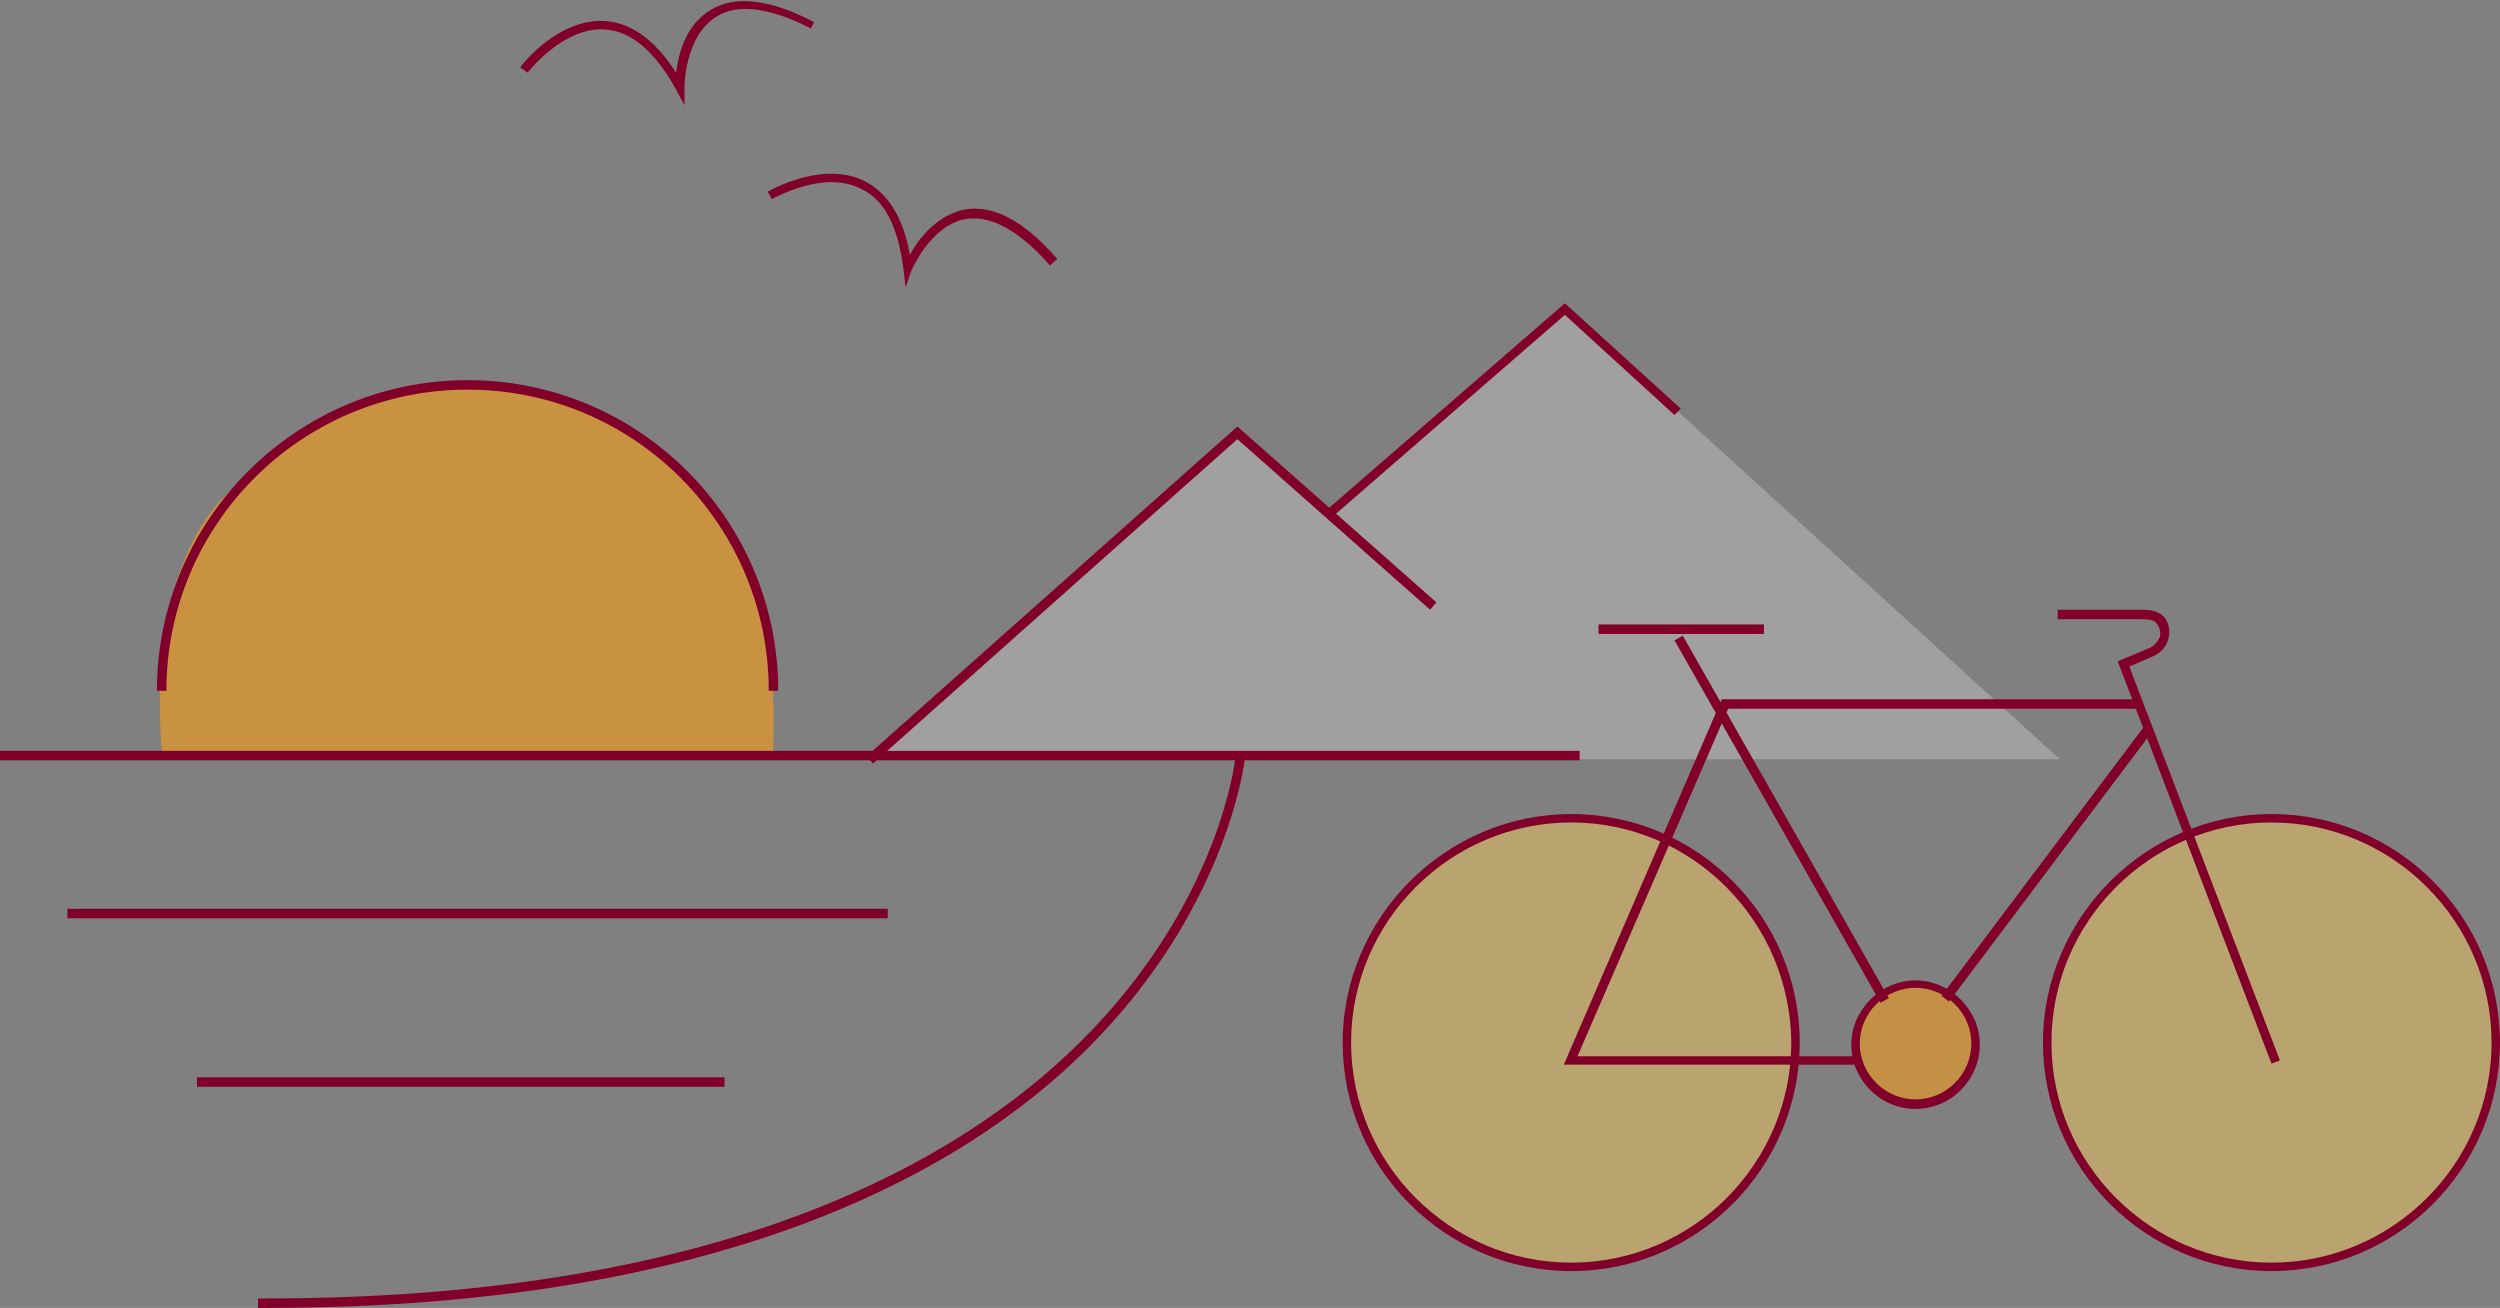 <?xml version="1.0" encoding="utf-8"?>
<!-- Generator: Adobe Illustrator 28.0.0, SVG Export Plug-In . SVG Version: 6.00 Build 0)  -->
<svg version="1.1" id="レイヤー_1" xmlns="http://www.w3.org/2000/svg" xmlns:xlink="http://www.w3.org/1999/xlink" x="0px"
	 y="0px" viewBox="0 0 237.4 124.2" style="enable-background:new 0 0 237.4 124.2;" xml:space="preserve">
<rect x="0" y="0" width="237.4" height="124.2" fill="#808080" stroke="none"/>
<style type="text/css">
	.st0{opacity:0.25;fill:#FFFFFF;}
	.st1{opacity:0.65;fill:#F09B1E;}
	.st2{fill:#81002A;}
	.st3{opacity:0.45;fill:#FFD25F;}
	.st4{opacity:0.6;fill:#F09B1E;}
</style>
<g>
	<polygon class="st0" points="82.6,72.1 117.5,41.1 126.2,48.8 148.6,29.3 195.6,72.1 150,72.1 	"/>
	<path class="st1" d="M15.4,71.5c0,0-2.4-19.8,8.7-26.6c0,0,9.7-9.3,20.3-8.3s19.9,4.8,26,16.1c0,0,3.6,4.8,3,18.9H15.4z"/>
	<rect x="0" y="71.3" class="st2" width="150" height="0.9"/>
	<polygon class="st2" points="82.9,72.5 82.3,71.8 117.5,40.5 136.4,57.2 135.8,57.9 117.5,41.7 	"/>
	<polygon class="st2" points="126.5,49.1 125.9,48.5 148.6,28.8 159.6,38.8 159,39.4 148.6,29.9 	"/>
	<path class="st2" d="M73.9,65.6H73C73,49.8,60.2,37,44.4,37S15.8,49.8,15.8,65.6h-0.9c0-16.2,13.2-29.5,29.5-29.5
		S73.9,49.3,73.9,65.6z"/>
	<path class="st2" d="M25.3,124.2c-0.3,0-0.5,0-0.8,0l0-0.9c0.3,0,0.5,0,0.8,0c44.8,0,67.4-13.9,78.5-25.6
		c12.1-12.7,13.5-25.6,13.5-25.7l0.9,0.1c0,0.1-1.5,13.3-13.7,26.2C93.3,110.2,70.4,124.2,25.3,124.2z"/>
	<rect x="6.4" y="86.3" class="st2" width="77.9" height="0.9"/>
	<rect x="18.7" y="102.3" class="st2" width="50.1" height="0.9"/>
	<path class="st2" d="M65,10l-0.8-1.5c-2-3.6-4.2-5.5-6.7-5.7c-4-0.3-7.3,4-7.4,4.1l-0.7-0.5c0.1-0.2,3.6-4.7,8.1-4.4
		c2.5,0.2,4.7,1.8,6.7,4.9c0.2-1.7,0.9-4.5,3.2-5.9c2.3-1.5,5.7-1.1,9.9,1.1L77,2.7c-3.9-2-7-2.4-9-1.1C65,3.5,65,8.2,65,8.2L65,10z
		"/>
	<path class="st2" d="M86,27.3l-0.2-1.7c-0.5-4-1.8-6.7-4.1-7.7c-3.6-1.8-8.3,1-8.4,1l-0.4-0.7c0.2-0.1,5.2-3,9.2-1
		c2.2,1.1,3.7,3.5,4.3,7c0.8-1.5,2.6-3.8,5.2-4.3c2.7-0.5,5.7,1.1,8.8,4.7l-0.7,0.6c-2.9-3.3-5.6-4.8-8-4.4c-3.4,0.6-5.2,5-5.2,5
		L86,27.3z"/>
	<g>
		<circle class="st3" cx="149.2" cy="99" r="21.3"/>
		<circle class="st3" cx="216.1" cy="99" r="21.3"/>
		<circle class="st4" cx="181.9" cy="99.1" r="5.7"/>
		<rect x="151.8" y="59.3" class="st2" width="15.7" height="0.9"/>
		<path class="st2" d="M215.7,101l-14.6-38.2l3.1-1.3c0.4-0.2,0.7-0.6,0.9-1c0.1-0.5,0-0.9-0.3-1.3c-0.3-0.4-1.1-0.4-1.4-0.4h-8
			v-0.9h8c0.7,0,1.6,0.1,2.1,0.7c0.5,0.6,0.6,1.3,0.4,2.1c-0.2,0.7-0.7,1.3-1.4,1.6l-2.3,1l14.3,37.4L215.7,101z"/>
		<polygon class="st2" points="176.2,101.1 148.5,101.1 163.5,66.4 202.9,66.4 202.9,67.3 164.1,67.3 149.8,100.3 176.2,100.3 		"/>
		
			<rect x="168.8" y="57.9" transform="matrix(0.869 -0.494 0.494 0.869 -16.275 93.882)" class="st2" width="0.9" height="39.6"/>
		
			<rect x="178.4" y="81.6" transform="matrix(0.601 -0.799 0.799 0.601 11.95 188.067)" class="st2" width="32.2" height="0.9"/>
		<path class="st2" d="M215.7,120.7c-12,0-21.7-9.8-21.7-21.7s9.8-21.7,21.7-21.7c12,0,21.7,9.8,21.7,21.7S227.7,120.7,215.7,120.7z
			 M215.7,78.1c-11.5,0-20.9,9.4-20.9,20.9c0,11.5,9.4,20.9,20.9,20.9c11.5,0,20.9-9.4,20.9-20.9C236.6,87.5,227.2,78.1,215.7,78.1z
			"/>
		<path class="st2" d="M149.2,120.7c-12,0-21.7-9.8-21.7-21.7s9.8-21.7,21.7-21.7c12,0,21.7,9.8,21.7,21.7S161.2,120.7,149.2,120.7z
			 M149.2,78.1c-11.5,0-20.9,9.4-20.9,20.9c0,11.5,9.4,20.9,20.9,20.9c11.5,0,20.9-9.4,20.9-20.9C170,87.5,160.7,78.1,149.2,78.1z"
			/>
		<path class="st2" d="M181.9,105.3c-3.4,0-6.1-2.8-6.1-6.1s2.8-6.1,6.1-6.1s6.1,2.8,6.1,6.1S185.3,105.3,181.9,105.3z M181.9,93.8
			c-2.9,0-5.3,2.4-5.3,5.3s2.4,5.3,5.3,5.3s5.3-2.4,5.3-5.3S184.8,93.8,181.9,93.8z"/>
	</g>
</g>
</svg>
